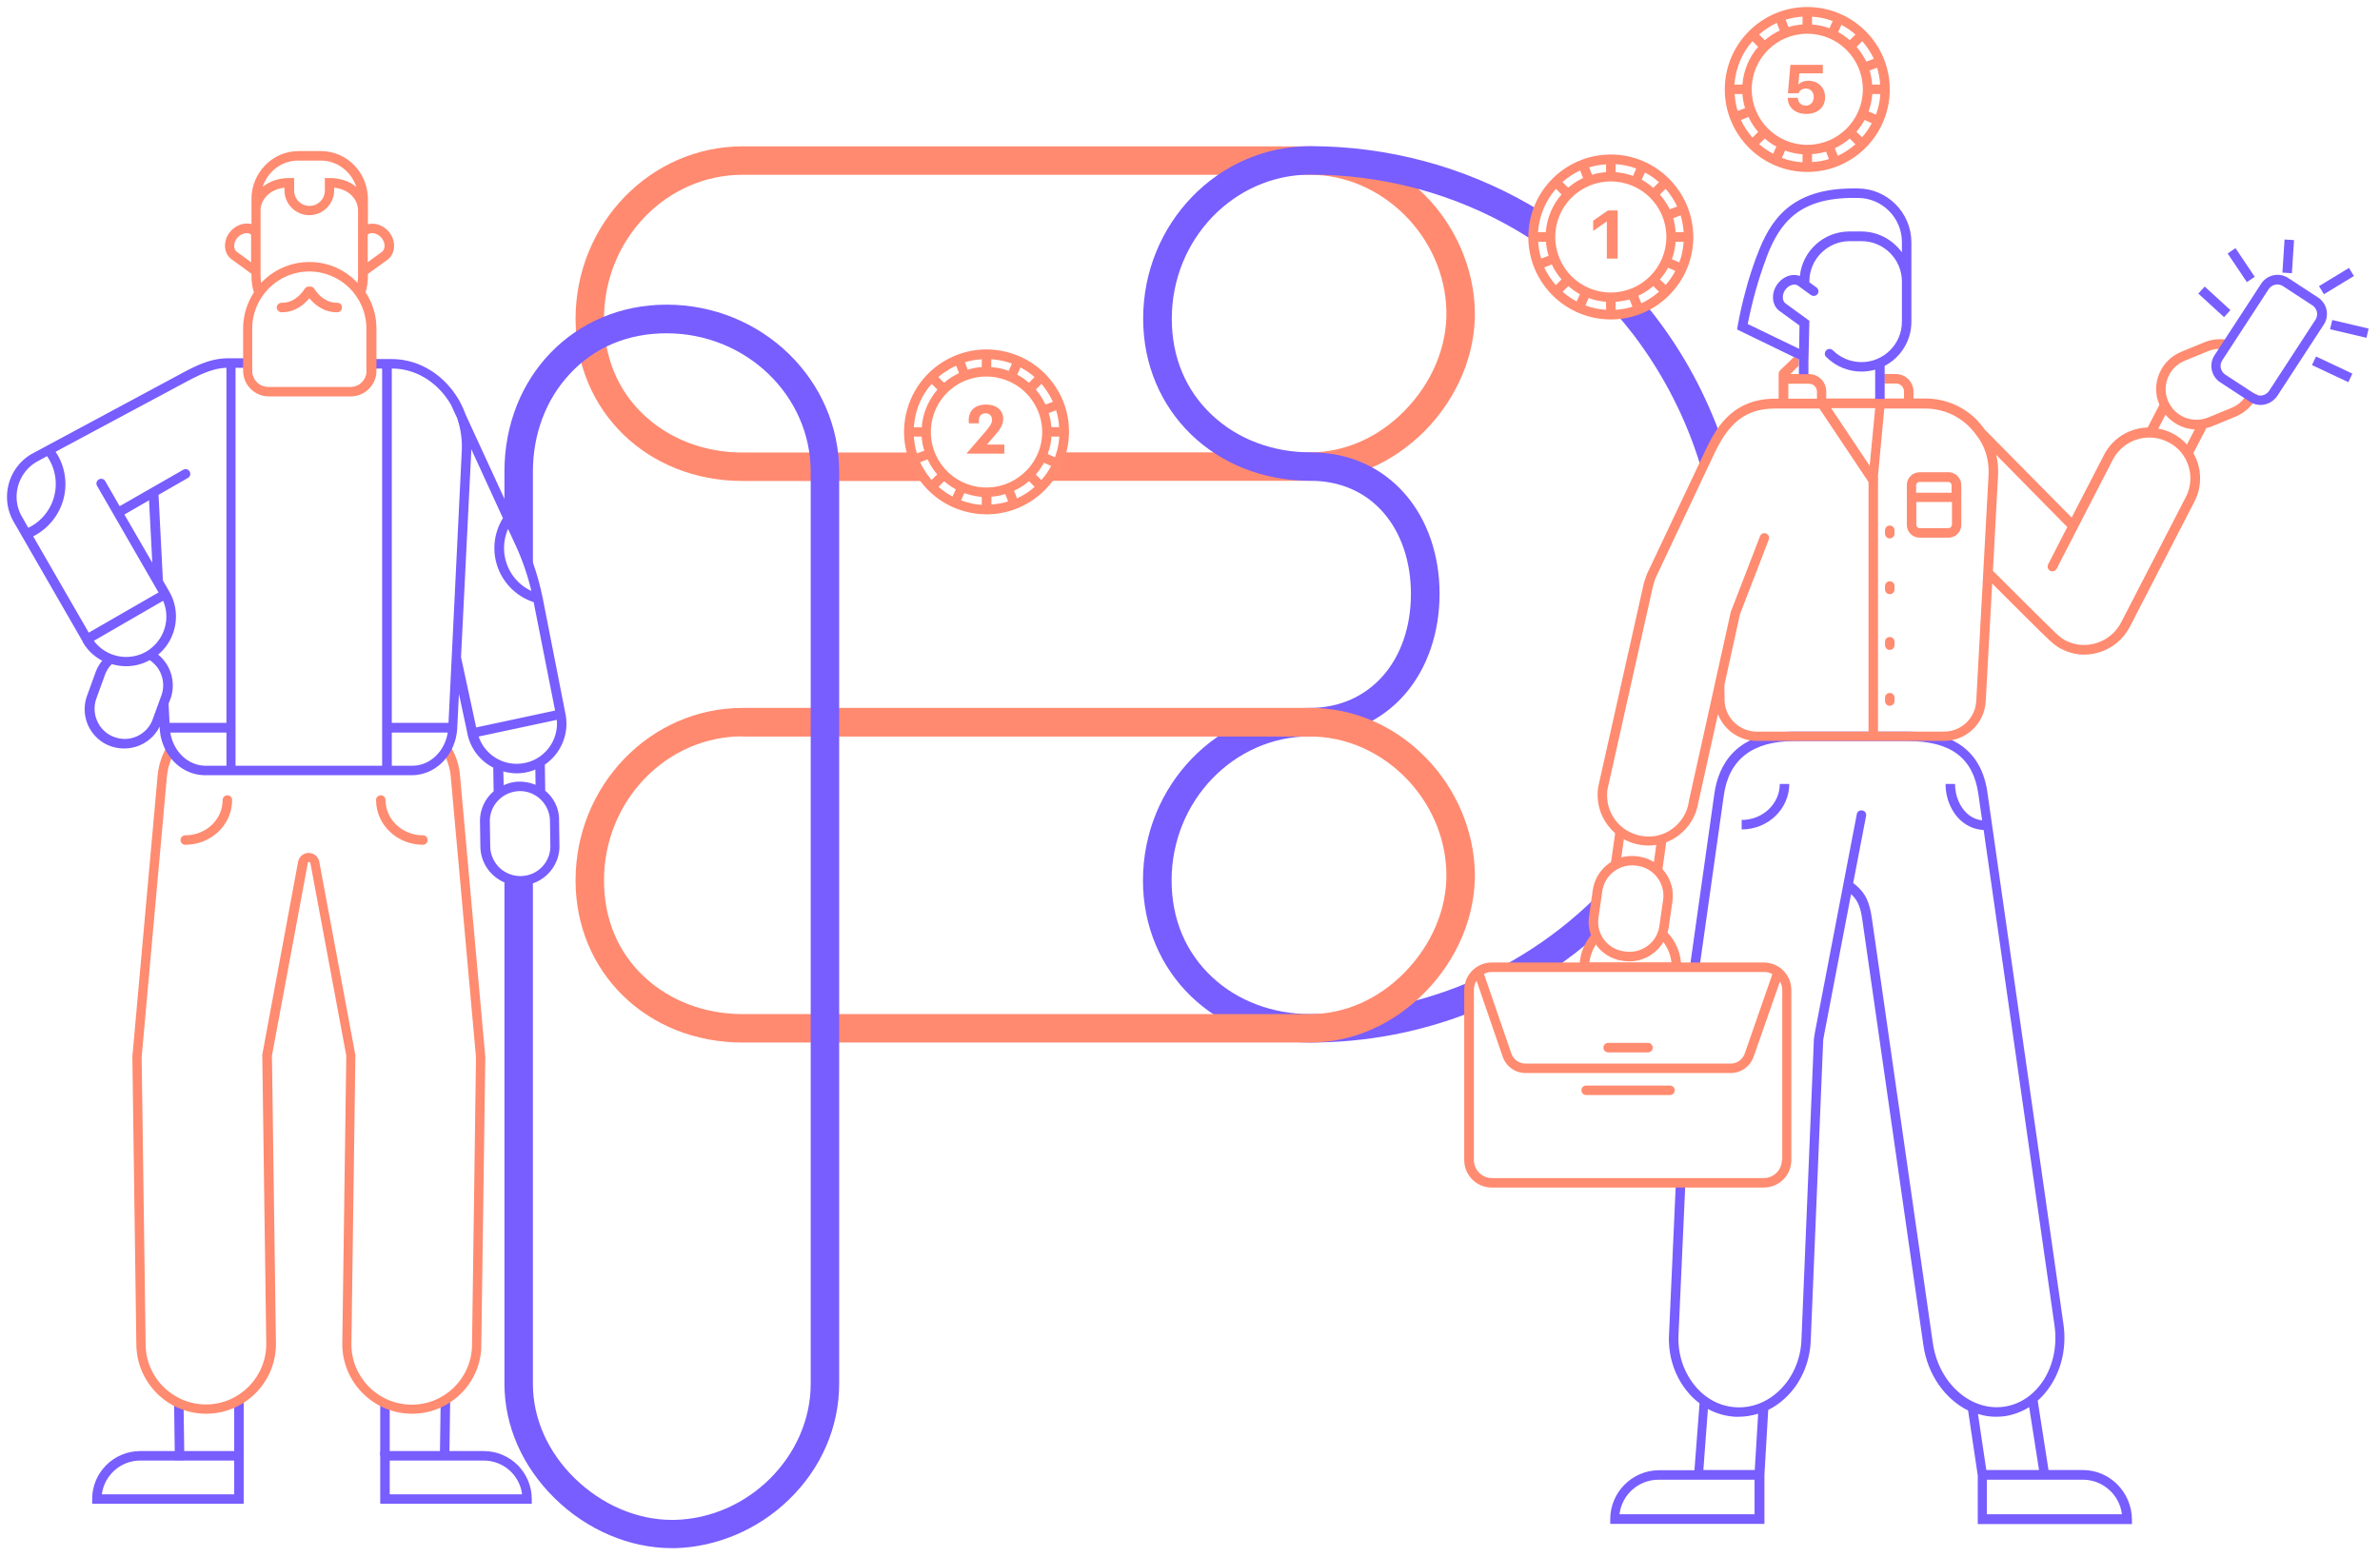 <svg version="1.1" id="a" xmlns="http://www.w3.org/2000/svg" x="0" y="0" viewBox="0 0 1255 821.4" style="enable-background:new 0 0 1255 821.4" xml:space="preserve"><style>.st0{fill:#ff8a70}.st1{fill:#785dff}.st2{fill:#ff8b70}.st3{fill:none}</style><path class="st0" d="M690.9 253.6H552.7l9-15h129.2c18.2 0 35.9-7.8 49.8-22 14.4-14.7 22.4-33.8 22-52.5-.8-39-33.7-71.9-71.8-71.9H391.6c-40.3 0-73.1 34.1-73.1 76 0 20.4 7.4 38.1 21.5 51.1 13.5 12.5 31.8 19.4 51.6 19.4h87.7l8 15h-95.7c-50.2 0-88.1-36.8-88.1-85.5 0-50.2 39.5-91 88.1-91h299.3c22.9 0 44.6 9.4 61.1 26.4 15.9 16.3 25.2 38.3 25.7 60.3.5 22.7-9.1 45.8-26.3 63.3-16.8 16.9-38.3 26.4-60.5 26.4z"/><path class="st1" d="M690.9 534.9c-19.8 0-38.2-6.9-51.6-19.4-14.1-13.1-21.5-30.7-21.5-51.1 0-41.9 32.8-76 73.1-76 19.9 0 37.7-8 50.1-22.4 11.7-13.6 18.1-32.4 18.1-52.8s-6.4-39-18.1-52.5c-12.5-14.4-29.8-22.1-50-22.1-19.8 0-38.2-6.9-51.6-19.4-14.1-13.1-21.5-30.7-21.5-51.1 0-41.9 32.8-76 73.1-76 38.4 0 75.8 10.1 108.3 29.1 3.3 1.9 6.5 4 9.7 6l1.5-10.9c.3-2.7 1.2-5.2 1.2-5.2-1.6-1-3.1-1.9-4.7-2.9-35-20.3-75.1-31.1-116.1-31.1-48.6 0-88.1 40.8-88.1 91 0 48.7 37.9 85.5 88.1 85.5 15.7 0 29.1 5.8 38.7 16.9 9.3 10.7 14.4 25.9 14.4 42.7 0 35.5-21.9 60.2-53.2 60.2-48.6 0-88.1 40.8-88.1 91 0 48.7 37.9 85.5 88.1 85.5 29.4 0 57.8-5.4 84.6-15.9l-2.2-15.3c-25.9 10.8-53.6 16.2-82.3 16.2zM803.3 503.3c-3.6 2.2-7.3 4.4-11 6.4l25.7 2.1c8.6-5.7 16.7-12 24.5-18.9l-1.7-18.9c-11.4 11.1-24 21-37.5 29.3zM873.6 167.9c-2-2.6-4-5.2-6.1-7.7 0 0-5.2 2.8-7.4 3.8l-7.9 1.4c3.2 3.7 6.4 7.6 9.4 11.5 15.8 20.9 27.8 44.4 35.4 69.8l10.6-15.8c-8.1-22.7-19.5-43.9-34-63z"/><path class="st0" d="M690.9 549.9H391.6c-50.2 0-88.1-36.8-88.1-85.5 0-50.2 39.5-91 88.1-91h299.3c22.9 0 44.6 9.4 61.1 26.4 15.9 16.3 25.2 38.3 25.7 60.3.5 22.7-9.1 45.8-26.3 63.3-16.8 17.1-38.3 26.5-60.5 26.5zM391.6 388.4c-40.3 0-73.1 34.1-73.1 76 0 20.4 7.4 38.1 21.5 51.1 13.5 12.5 31.8 19.4 51.6 19.4h299.3c18.2 0 35.9-7.8 49.8-22 14.4-14.7 22.4-33.8 22-52.5-.8-39-33.7-71.9-71.8-71.9H391.6z"/><path class="st1" d="M354.3 816.6c-22.2 0-44.7-9.5-61.8-26.3-17.1-16.8-26.5-38.2-26.5-60.5V463.4h15v266.5c0 18.2 7.8 35.9 22 49.8 14.3 14 32.9 22 51.3 22h1.3c39-.8 71.9-33.7 71.9-71.8v-481c0-40.3-34.1-73.1-76-73.1-20.4 0-38.1 7.4-51.1 21.5-12.5 13.4-19.4 31.7-19.4 51.5v51.4l-15-36v-15.4c0-50.2 36.8-88.1 85.5-88.1 50.2 0 91 39.5 91 88.1v481c0 22.9-9.4 44.6-26.4 61.1-16.3 15.9-38.3 25.2-60.3 25.7h-1.5z"/><path transform="rotate(-47.513 1167.693 159.248)" class="st1" d="M1165.2 150h5v18.4h-5z"/><path transform="rotate(-33.898 1181.882 139.812)" class="st1" d="M1179.3 130.7h5v18.2h-5z"/><path transform="rotate(-86.305 1206.639 135.235) scale(1)" class="st1" d="M1197.9 132.7h17.5v5h-17.5z"/><path transform="rotate(-64.811 1229.803 194.82)" class="st1" d="M1227.3 184.2h5v21.2h-5z"/><path transform="rotate(-76.75 1238.842 173.45)" class="st1" d="M1236.3 163.6h5v19.7h-5z"/><path transform="rotate(-31.273 1232.145 148.237)" class="st1" d="M1222.8 145.7h18.5v5h-18.5z"/><path class="st2" d="M849.4 81.5c-24 0-43.5 19.5-43.5 43.5s19.5 43.5 43.5 43.5 43.5-19.5 43.5-43.5c-.1-24-19.6-43.5-43.5-43.5zm0 72.8c-16.2 0-29.3-13.1-29.3-29.3s13.1-29.3 29.3-29.3 29.3 13.1 29.3 29.3-13.2 29.3-29.3 29.3zm25.9-51.7 3-3c2.4 2.8 4.5 5.9 6.1 9.3l-3.9 1.5c-1.4-2.8-3.2-5.4-5.2-7.8zm-3.5-3.5c-1.9-1.6-3.9-3.1-6.1-4.3l1.7-3.8c2.7 1.4 5.1 3.1 7.4 5.1l-3 3zm-10.7-6.3c-2.9-1.1-6-1.7-9.2-2v-4.2c3.8.2 7.5 1 10.9 2.3l-1.7 3.9zm-14.2-2c-2.5.2-5 .6-7.4 1.4l-1.5-3.9c2.8-.9 5.8-1.4 8.9-1.6v4.1zm-12.1 3.1c-2.9 1.3-5.5 3.1-7.9 5.1l-3-3c2.8-2.4 5.9-4.5 9.3-6.1l1.6 4zm-11.4 8.7c-4.7 5.4-7.7 12.3-8.3 19.9H811c.6-8.7 4-16.7 9.5-22.9l2.9 3zm-8.2 24.9c.2 2.5.6 5 1.4 7.4l-3.9 1.5c-.9-2.8-1.4-5.8-1.6-8.9h4.1zm3.1 12c1.3 2.9 3.1 5.5 5.1 7.9l-3 3c-2.4-2.8-4.5-5.9-6.1-9.3l4-1.6zm8.7 11.4c1.9 1.6 3.9 3.1 6.1 4.3l-1.7 3.8c-2.7-1.4-5.1-3.1-7.4-5.1l3-3zm10.7 6.3c2.9 1.1 6 1.7 9.2 2v4.2c-3.8-.2-7.5-1-10.9-2.3l1.7-3.9zm14.2 2c2.5-.2 5-.6 7.4-1.3l1.5 3.9c-2.8.9-5.8 1.4-8.9 1.6v-4.2zm12-3.2c2.9-1.3 5.5-3.1 7.9-5.1l3 3c-2.8 2.4-5.9 4.5-9.3 6.1l-1.6-4zm11.4-8.6c1.6-1.9 3.1-3.9 4.3-6.2l3.8 1.7c-1.4 2.7-3.1 5.2-5.1 7.4l-3-2.9zm6.3-10.7c1.1-2.9 1.7-6 2-9.2h4.2c-.2 3.8-1 7.5-2.3 10.9l-3.9-1.7zm2-14.2c-.2-2.5-.6-5-1.3-7.4l3.9-1.5c.9 2.8 1.4 5.8 1.6 8.9h-4.2z"/><path class="st2" d="M840.1 116.4v5.4l7.2-5v19.6h5.7V111h-5.1zM953 3.7c-24 0-43.5 19.5-43.5 43.5S929 90.7 953 90.7s43.5-19.5 43.5-43.5S977 3.7 953 3.7zm0 72.7c-16.2 0-29.3-13.1-29.3-29.3s13.1-29.3 29.3-29.3 29.3 13.1 29.3 29.3-13.1 29.3-29.3 29.3zm26-51.7 3-3c2.4 2.8 4.5 5.9 6.1 9.3l-3.9 1.5c-1.5-2.8-3.2-5.4-5.2-7.8zm-3.6-3.5c-1.9-1.6-3.9-3.1-6.1-4.3l1.7-3.8c2.7 1.4 5.1 3.1 7.4 5.1l-3 3zm-10.7-6.3c-2.9-1.1-6-1.7-9.2-2V8.8c3.8.2 7.5 1 10.9 2.3l-1.7 3.8zm-14.2-2c-2.5.2-5 .6-7.4 1.4l-1.5-3.9c2.8-.9 5.8-1.4 8.9-1.6v4.1zm-12 3.2c-2.9 1.3-5.5 3.1-7.9 5.1l-3-3c2.8-2.4 5.9-4.5 9.3-6.1l1.6 4zm-11.4 8.6c-4.7 5.4-7.7 12.3-8.3 19.9h-4.2c.6-8.7 4-16.7 9.5-22.9l3 3zm-8.3 24.9c.2 2.5.6 5 1.4 7.4l-3.9 1.5c-.9-2.8-1.4-5.8-1.6-8.9h4.1zm3.2 12.1c1.3 2.9 3.1 5.5 5.1 7.9l-3 3c-2.4-2.8-4.5-5.9-6.1-9.3l4-1.6zm8.6 11.4c1.9 1.6 3.9 3.1 6.1 4.2l-1.7 3.8c-2.7-1.4-5.1-3.1-7.4-5.1l3-2.9zm10.7 6.3c2.9 1.1 6 1.7 9.2 2v4.2c-3.8-.2-7.5-1-10.9-2.3l1.7-3.9zm14.2 1.9c2.5-.2 5-.6 7.4-1.3l1.5 3.9c-2.8.9-5.8 1.4-8.9 1.6v-4.2zm12-3.1c2.9-1.3 5.5-3.1 7.9-5.1l3 3c-2.8 2.4-5.9 4.5-9.3 6.1l-1.6-4zm11.4-8.7c1.6-1.9 3.1-3.9 4.3-6.2L987 65c-1.4 2.7-3.1 5.2-5.1 7.4l-3-2.9zm6.4-10.7c1.1-2.9 1.7-6 2-9.2h4.2c-.2 3.8-1 7.5-2.3 10.9l-3.9-1.7zm1.9-14.2c-.2-2.5-.6-5-1.3-7.4l3.9-1.5c.9 2.8 1.4 5.8 1.6 8.9h-4.2z"/><path class="st2" d="M953.6 42.6c-2.9 0-4.5 1.1-5.3 2l.5-5.9h12.4v-4.5h-17.1l-1.3 15h5.6c.6-1.6 2.1-2.5 3.7-2.5 2.4 0 4.3 1.6 4.3 4.4 0 2.9-1.7 4.6-4.3 4.6-2.3 0-4-1.6-4-4.1h-5.4c0 4.8 3.7 8.5 9.7 8.5 6.1 0 10-3.5 10-8.9-.1-5.4-4-8.6-8.8-8.6zM555.5 202.4c-6.8-9.4-16.8-15.6-28.3-17.5-11.5-1.9-23 .9-32.4 7.6-9.4 6.8-15.6 16.8-17.5 28.3s.9 23 7.6 32.4c6.8 9.4 16.8 15.6 28.3 17.5 2.3.4 4.7.6 7 .6 20.9 0 39.4-15.2 42.9-36.5 1.9-11.5-.8-23-7.6-32.4zm.8 38.8-3.8-1.7c.7-2 1.3-4.1 1.6-6.2.2-1 .3-2 .3-3h4.2c-.1 1.2-.2 2.4-.4 3.7-.4 2.5-1.1 4.9-1.9 7.2zM522.7 262c2.5-.2 5-.6 7.4-1.4l1.5 3.9c-2.8.9-5.8 1.4-8.8 1.6V262zm12-3.1c1.9-.9 3.8-2 5.5-3.2.8-.6 1.6-1.2 2.4-1.9l3 3c-2.8 2.5-6 4.5-9.3 6.1l-1.6-4zm2.6-7.3c-6.3 4.6-14.1 6.4-21.8 5.2-7.7-1.3-14.5-5.4-19.1-11.8-4.6-6.3-6.4-14.1-5.2-21.8 1.3-7.7 5.4-14.5 11.8-19.1 5-3.6 11-5.5 17.1-5.5 1.6 0 3.2.1 4.8.4 7.7 1.3 14.5 5.4 19.1 11.8 4.6 6.3 6.4 14.1 5.2 21.8-1.3 7.7-5.5 14.4-11.9 19zm-39.5 2.2c1.9 1.6 4 3.1 6.2 4.3l-1.7 3.8c-2.7-1.4-5.1-3.1-7.4-5.1l2.9-3zM486 230.3c.2 2.5.6 5 1.4 7.4l-3.9 1.5c-.9-2.9-1.4-5.8-1.6-8.9h4.1zm31.7-36.7c-2.5.2-5 .6-7.4 1.4l-1.5-3.9c2.9-.9 5.8-1.4 8.9-1.6v4.1zm24.9 8.3c-1.9-1.6-4-3.1-6.2-4.3l1.7-3.8c2.7 1.4 5.2 3.1 7.4 5.1l-2.9 3zm11.8 23.4c-.2-2.5-.6-5-1.4-7.4l3.9-1.5c.9 2.9 1.4 5.8 1.6 8.9h-4.1zm-3-19.9c1.5 2.1 2.7 4.2 3.8 6.5l-3.9 1.5c-.9-1.9-2-3.8-3.2-5.5-.6-.8-1.2-1.6-1.9-2.4l3-3c.7.9 1.5 1.8 2.2 2.9zm-17.8-13.6-1.7 3.8c-2-.7-4.1-1.3-6.2-1.6-1-.2-2-.3-3-.3v-4.2c1.2.1 2.4.2 3.7.4 2.5.4 4.9 1 7.2 1.9zm-29.4 1.1 1.5 3.9c-1.9.9-3.8 2-5.5 3.2-.8.6-1.6 1.2-2.4 1.9l-3-3c.9-.8 1.9-1.6 2.9-2.3 2.1-1.4 4.2-2.7 6.5-3.7zm-12.9 9.6 3 3c-4.1 4.8-6.9 10.6-7.9 16.9-.2 1-.3 2-.3 3h-4.2c.1-1.2.2-2.4.4-3.7 1.1-7.3 4.2-13.9 9-19.2zm-2.3 47.8c-1.5-2.1-2.7-4.2-3.8-6.5l3.9-1.5c.9 1.9 2 3.8 3.2 5.5.6.8 1.2 1.6 1.9 2.4l-3 3c-.7-.9-1.5-1.9-2.2-2.9zm17.8 13.6 1.7-3.8c2 .7 4.1 1.3 6.2 1.6 1 .2 2 .3 3 .4v4.2c-1.2-.1-2.4-.2-3.7-.4-2.5-.5-4.9-1.1-7.2-2zm42.3-10.7-2.9-2.9c1.6-1.9 3.1-4 4.3-6.2l3.8 1.7c-1.5 2.7-3.2 5.2-5.2 7.4z"/><path class="st2" d="M524.3 230c2.8-3.1 4.7-5.8 4.7-9.1 0-4.2-3.2-7.5-9-7.5-6.2 0-9.8 3.5-9.1 9.9h5.3c-.3-2.9.5-5.3 3.4-5.3 2.3 0 3.5 1.5 3.5 3.3 0 1.8-.7 3.1-3 5.8l-10.5 12.2h20v-4.8h-9.2l3.9-4.5z"/><path transform="rotate(-.79 94.457 754.945)" class="st1" d="M92 739.7h5v30.5h-5z"/><path class="st1" d="M128.5 793.2H48.6v-2.5c0-14 11.4-25.3 25.3-25.3h54.6v27.8zm-74.8-5h69.8v-17.8H73.9c-10.3 0-18.9 7.8-20.2 17.8z"/><path transform="rotate(-89.194 234.63 753.668)" class="st1" d="M220.2 751.2H249v5h-28.8z"/><path class="st1" d="M280.5 793.2h-80v-27.8h54.6c14 0 25.3 11.4 25.3 25.3v2.5zm-75-5h69.8c-1.2-10-9.8-17.8-20.2-17.8h-49.6v17.8zM123.5 738.5h5v29.4h-5z"/><path class="st1" d="M200.5 739.1h5v28.8h-5z"/><path class="st2" d="M217.3 745.7h-.5c-20.3-.3-36.6-17-36.3-37.3l2.1-151.6-18.9-101.4c0-.2-.1-.7-.7-.7s-.7.4-.7.6l-18.9 101.5 2.1 151.6c.3 20.3-16 37-36.3 37.3h-.5c-20.1 0-36.5-16.2-36.8-36.3l-2.1-152v-.1l13.3-148c.5-5.5 2.1-10.7 4.9-15.5l4.3 2.5c-2.4 4.1-3.8 8.6-4.3 13.4L74.7 557.6l2.1 151.8c.2 17.4 14.5 31.4 31.8 31.4h.4c17.5-.2 31.6-14.7 31.4-32.2l-2.1-152.1v-.2l18.9-101.8c.6-2.8 3-4.7 5.7-4.6 2.8.1 5.1 2.1 5.5 4.9l19 101.8-2.1 152.1c-.2 17.5 13.8 32 31.4 32.2 17.5.3 32-13.8 32.2-31.4l2.1-151.8-13.3-147.9c-.4-4.8-1.9-9.3-4.3-13.4l4.3-2.5c2.8 4.7 4.5 9.9 4.9 15.5l13.3 148.1v.1l-2.1 151.9c0 20-16.5 36.2-36.5 36.2z"/><path class="st2" d="M97.7 445.6c-1.4 0-2.5-1.1-2.5-2.5s1.1-2.5 2.5-2.5c10.9 0 19.7-8.3 19.7-18.6 0-1.4 1.1-2.5 2.5-2.5s2.5 1.1 2.5 2.5c0 13.1-11.1 23.6-24.7 23.6zM223 445.6c-13.6 0-24.7-10.6-24.7-23.6 0-1.4 1.1-2.5 2.5-2.5s2.5 1.1 2.5 2.5c0 10.2 8.8 18.6 19.7 18.6 1.4 0 2.5 1.1 2.5 2.5s-1.2 2.5-2.5 2.5z"/><path class="st1" d="m287.5 417.1-.2-13.8c8.5-5.8 13.1-16.4 10.8-27.1l-11.9-60.6c0-.3-.1-.6-.2-.9-2-9.8-5.1-19.4-9.3-28.4l-6.3-13.7s0-.1-.1-.1l-24.8-53.9c-2.2-6.1-5.6-11.7-10.1-16.4-7.8-8.2-18.1-12.8-28.9-12.8h-12.4v5h7.4v209.5h-77.3V194h5.6c1.4 0 2.5-1.1 2.5-2.5s-1.1-2.5-2.5-2.5h-9.7c-8.8 0-16.5 3.7-24.8 8.2l-78.5 42.2c-6.1 3.5-10.4 9.2-12.2 15.9-1.8 6.8-.9 13.8 2.6 19.9l36.4 63.2v.2c2.5 4.4 6.1 7.7 10.3 9.9a20.6 20.6 0 0 0-3.5 6.1L45.9 367c-1.9 5.2-1.6 10.9.7 15.9 2.4 5 6.6 8.9 11.8 10.7 2.3.8 4.7 1.2 7.1 1.2 7.8 0 15.2-4.4 18.7-11.6v.8c.7 14 11.2 24.9 24 24.9h108.9c12.8 0 23.3-10.9 24-24.9l.9-18 4.5 21v.2c0 .1.1.3.1.4 1.8 7.8 6.9 13.9 13.5 17.3l.2 12.5c-.4.4-.9.8-1.3 1.2-3.9 4-6 9.3-5.9 14.8l.2 13.1c.1 5.6 2.3 10.8 6.3 14.7 3.9 3.8 9.1 5.9 14.5 5.9h.3c5.6-.1 10.8-2.3 14.7-6.3s6-9.3 5.9-14.8l-.2-13.1c.2-6.4-2.8-12.1-7.3-15.8zm-7.3-105.4c-8.7-4-14.4-12.8-14.4-22.6 0-3.5.7-6.9 2.1-10.1l4.3 9.3c3.4 7.5 6.1 15.4 8 23.4zm-73.6-117.3c9.5 0 18.4 4 25.3 11.2 2.3 2.4 4.2 5 5.9 7.9l3.2 6.9c1.9 5.5 2.8 11.4 2.5 17.4l-7 143.5h-29.9V194.4zm-108.8 7.2c7.5-4 14.2-7.3 21.6-7.6v187.3h-30l-.5-10.1 1-2.6c3-8.4.3-17.8-6.5-23.3 9.6-8 12.3-22 5.9-33.2l-3.4-5.9-2.3-45.2 15.5-8.9c1.2-.7 1.6-2.2.9-3.4s-2.2-1.6-3.4-.9L63.1 267l-7.6-13.2c-.7-1.2-2.2-1.6-3.4-.9-1.2.7-1.6 2.2-.9 3.4l32.4 56.2-36.8 21.2-29.3-50.8c10.3-5.2 17-15.8 17-27.5 0-6.1-1.8-12.1-5.2-17.1l68.5-36.7zm-19.2 62.3 1.7 32.9-14.7-25.4 13-7.5zm-69.1-7.4c1.5-5.5 5-10.1 9.8-12.9l5.5-3c3 4.3 4.6 9.5 4.6 14.7 0 9.9-5.7 18.9-14.5 23.1l-3.4-6c-2.7-4.7-3.5-10.4-2-15.9zm40 81.5L86 316.9c4.2 9.7.5 21.3-8.9 26.8-9.4 5.4-21.3 2.8-27.6-5.7zm10.9 50.8c-4-1.4-7.2-4.3-9-8.2-1.8-3.8-2-8.1-.6-12.1l4.5-12.4c.8-2.2 2-4.2 3.7-5.8 2.4.7 5 1.1 7.5 1.1 4.2 0 8.5-1 12.4-3.2 6.1 4 8.7 11.7 6.2 18.6l-4.5 12.4c-2.9 8.3-12 12.6-20.2 9.6zm29.4-2.4h29.6v17.5h-10.9c-9.3 0-17.1-7.5-18.7-17.5zm127.6 17.5h-10.8v-17.5h29.5c-1.6 10-9.4 17.5-18.7 17.5zm31.1-165.8v-1.2l16.7 36.4c-2.9 4.7-4.5 10.2-4.5 15.8 0 13 8.4 24.5 20.7 28.5l11.3 57.2-41.6 8.9-8-37.1 5.4-108.5zm3.9 150.4 41.2-8.8c1 10.6-6.1 20.5-16.7 22.7-10.6 2.3-21.1-3.8-24.5-13.9zm13 18.4c2.2.6 4.6 1 7 1 1.8 0 3.7-.2 5.5-.6 1.5-.3 3-.8 4.4-1.4l.1 8.1c-2.6-1.1-5.4-1.7-8.4-1.7s-5.8.7-8.4 1.9l-.2-7.3zm9.2 55.2c-4.2 0-8.2-1.5-11.3-4.5-3-3-4.7-6.9-4.8-11.1l-.2-13.1c-.1-4.2 1.5-8.2 4.5-11.3 3-3 6.9-4.7 11.1-4.8 4.2-.1 8.2 1.5 11.3 4.5 3 3 4.7 6.9 4.8 11.1l.2 13.1c.2 8.8-6.8 16-15.6 16.1z"/><path class="st2" d="M205.8 123.2c-2.8-4.1-7.8-6-11.8-4.9V105c0-14-11.1-25.3-24.7-25.3h-12c-13.6 0-24.7 11.4-24.7 25.3v13.2c-4-1.1-9.1.8-11.9 4.9-3.3 4.8-2.5 11.1 1.6 13.8l10.3 7.5v1.1c0 3 .4 5.9 1.3 8.7-3.6 5.5-5.7 12.1-5.7 19.1v22.3c0 7.4 6.1 13.5 13.5 13.5H185c7.4 0 13.5-6.1 13.5-13.5v-22.3c0-7.1-2.1-13.6-5.7-19.1.8-2.8 1.2-5.7 1.2-8.6v-1.1l10.2-7.4c4.1-2.9 4.8-9.1 1.6-13.9zm-48.6-38.5h12c8.7 0 16.1 5.9 18.7 13.9-3.6-3-8.5-4.7-14.1-4.7h-2.5v6.6c0 4.5-3.6 8.1-8.1 8.1s-8.1-3.6-8.1-8.1v-6.6h-2.5c-6 0-10.7 1.9-14.1 4.7 2.6-8.1 10-13.9 18.7-13.9zM125 132.9c-1.9-1.3-2-4.4-.3-6.9 1.9-2.7 5.5-3.7 7.2-2.6l.5.4v14.5l-7.4-5.4zm68.3 62.7c0 4.7-3.8 8.5-8.5 8.5h-43.3c-4.7 0-8.5-3.8-8.5-8.5v-22.3c0-16.6 13.5-30.1 30.1-30.1s30.1 13.5 30.1 30.1v22.3zm-30.1-57.4c-10 0-19.1 4.2-25.5 11-.2-1.2-.3-2.4-.3-3.6v-35.3c.4-5.2 4.8-10.4 12.6-11.3v1.4c0 7.2 5.9 13.1 13.1 13.1s13.1-5.9 13.1-13.1V99c8.3.9 12.6 6.5 12.6 12.1v34.5c0 1.2-.1 2.4-.3 3.6-6.3-6.8-15.3-11-25.3-11zm38-5.2-7.3 5.3v-14.5l.5-.4c1.7-1.1 5.3-.2 7.2 2.6 1.7 2.5 1.6 5.7-.4 7z"/><path class="st2" d="M177.9 159.7c-7.7.2-11.9-7-12.1-7.3-.5-.9-1.6-1.4-2.6-1.2-1-.2-2 .3-2.6 1.2-.2.3-4.4 7.5-12.1 7.3-1.4 0-2.5 1.1-2.6 2.4 0 1.4 1.1 2.5 2.4 2.6h.4c7.2 0 12-4.4 14.4-7.4 2.4 2.9 7.2 7.4 14.4 7.4h.4c1.4 0 2.5-1.2 2.4-2.6.1-1.3-1-2.4-2.4-2.4z"/><path class="st1" d="M1098.3 775.4h-18.1l-5.7-36.6c2.7-2.4 5-5.1 7.1-8.4 5.8-9.1 8.1-20.4 6.5-31.8L1048 418.1c-3-21.4-17.2-32.2-42-32.2h-60c-30.9 0-39.9 17.8-42 32.8l-12.6 89.2 5 .7 12.6-89.2c2.7-18.9 15.2-28.5 37.1-28.5h60c22.6 0 34.4 8.9 37.1 27.9l2 13.9c-2.8-.3-5.4-1.4-7.7-3.4-4.1-3.6-6.6-9.6-6.6-15.8h-5c0 7.7 3.1 15 8.4 19.6 3.4 2.9 7.4 4.5 11.7 4.7l37.4 261.6c1.4 10.2-.6 20.3-5.7 28.4-5.1 8-12.5 13-21 14.2-17.7 2.5-34.5-12.6-37.5-33.6l-32.1-223.7c-1.2-8.4-3.1-13.9-9.9-18.9l6.8-35.4c.3-1.4-.6-2.7-2-2.9-1.4-.3-2.7.6-2.9 2L957 544.7l-.5 3.2-6.6 159.5c-1.1 20.1-16.5 35.8-34.3 34.9-8.6-.4-16.5-4.6-22.2-11.8-5.8-7.3-8.8-16.6-8.3-26.4l3.5-77.7c.1-1.4-1-2.5-2.4-2.6-1.4-.1-2.5 1-2.6 2.4l-3.5 77.7c-.6 11 2.8 21.6 9.4 29.8 2 2.5 4.3 4.7 6.7 6.5l-2.7 35.3h-18.6c-14.2 0-25.8 11.6-25.8 25.8v2.5h81.3v-25.9l2-34.2c12.5-6.2 21.6-19.8 22.4-36l6.6-159.2.5-2.8 14.2-74.1c3.9 3.6 5.1 7.6 6 14.1l32.1 223.7c2.2 15.8 11.6 28.7 23.6 34.6l5.1 34.3v25.6h81.3v-2.5c-.2-14.4-11.7-26-25.9-26zm-173.2 23.3H854c1.2-10.3 10-18.2 20.6-18.2h50.6v18.2zm.2-23.3h-27.1l2.4-32.2c4.4 2.4 9.3 3.8 14.4 4.1h1.8c3.5 0 7-.6 10.3-1.6l-1.8 29.7zm127.3-28.1c1.5 0 3-.1 4.5-.3 4.6-.7 9-2.3 12.9-4.8l5.2 33.2h-27.8l-4.4-29.6c3.1 1 6.3 1.5 9.6 1.5zm-4.9 51.4v-18.2h50.6c10.6 0 19.4 8 20.6 18.2h-71.2z"/><path class="st1" d="M938.5 413.5c0 10.5-9 19-20.1 19v5c13.9 0 25.1-10.8 25.1-24h-5z"/><path transform="rotate(-81.964 853.076 447.725)" class="st2" d="M843.7 445.2h18.8v5h-18.8z"/><path transform="rotate(-81.981 875.264 450.54)" class="st2" d="M866.3 448h17.9v5h-17.9z"/><path class="st2" d="M985.3 251.6h5v137.9h-5zM996.5 284c-1.4 0-2.5-1.1-2.5-2.5v-1.8c0-1.4 1.1-2.5 2.5-2.5s2.5 1.1 2.5 2.5v1.8c0 1.3-1.1 2.5-2.5 2.5zM996.5 313.4c-1.4 0-2.5-1.1-2.5-2.5v-1.8c0-1.4 1.1-2.5 2.5-2.5s2.5 1.1 2.5 2.5v1.8c0 1.4-1.1 2.5-2.5 2.5zM996.5 342.8c-1.4 0-2.5-1.1-2.5-2.5v-1.8c0-1.4 1.1-2.5 2.5-2.5s2.5 1.1 2.5 2.5v1.8c0 1.4-1.1 2.5-2.5 2.5zM996.5 372.3c-1.4 0-2.5-1.1-2.5-2.5V368c0-1.4 1.1-2.5 2.5-2.5s2.5 1.1 2.5 2.5v1.8c0 1.3-1.1 2.5-2.5 2.5z"/><path class="st3" d="M958.1 206.4v3.7H943v-8h10.9c2.3 0 4.2 1.9 4.2 4.3zM948.5 192.9v4.2h-4.3zM1002.8 127.7v5.4c-4.8-6.6-12.6-10.9-21.3-10.9H975c-13.5.1-24.6 10.4-25.9 23.5-1.5-.6-3.2-.7-4.9-.4-2.8.6-5.4 2.4-7.2 5-3.3 4.9-2.6 11.2 1.6 14l10.3 7.5-.2 12.3-27.1-13.1c2.3-11.7 5.5-23.4 9.7-34.5l.1-.4c7.1-19 17.7-31.6 45.9-31.6h2.3c12.8-.1 23.2 10.3 23.2 23.2zM1004.1 206.4v3.7h-10.4v-8h6.1c2.4 0 4.3 1.9 4.3 4.3z"/><path class="st2" d="M1027.5 249.1h-15.3c-3.7 0-6.7 3-6.7 6.7v21.1c0 3.7 3 6.7 6.7 6.7h15.3c3.7 0 6.7-3 6.7-6.7v-21.1c0-3.6-3-6.7-6.7-6.7zm1.7 27.8c0 .9-.8 1.7-1.7 1.7h-15.3c-.9 0-1.7-.8-1.7-1.7v-12.1h18.8v12.1zm0-17h-18.8v-4c0-.9.8-1.7 1.7-1.7h15.3c.9 0 1.7.8 1.7 1.7v4zM930.1 507.7h-43.7c-.5-5.9-3-11.4-7.1-15.8.2-.9.4-1.7.6-2.6l2-13.9c1.6-11.4-6.3-21.9-17.7-23.6l-.7-.1c-11.4-1.6-21.9 6.3-23.6 17.7l-2 13.9c-.5 3.5-.1 6.9 1 10-3.3 4.1-5.4 9.1-5.9 14.4h-46.4c-8 0-14.5 6.5-14.5 14.5v89.7c0 8 6.5 14.5 14.5 14.5h143.5c8 0 14.5-6.5 14.5-14.5v-89.7c0-8-6.5-14.5-14.5-14.5zM842.9 484l2-13.9c1.2-8.6 9.2-14.7 17.9-13.5l.7.1c8.6 1.2 14.7 9.3 13.5 17.9l-2 13.9c-.6 4.2-2.8 7.9-6.2 10.4-3.4 2.5-7.5 3.6-11.7 3l-.7-.1c-8.7-1.1-14.8-9.1-13.5-17.8zm-1.4 14.2c3.2 4.5 8.2 7.8 14.1 8.6l.7.1c1 .1 2 .2 2.9.2 7.4 0 14.2-4 17.9-10.2 2.4 3.1 3.8 6.8 4.3 10.7h-43.3c.4-3.3 1.6-6.5 3.4-9.4zm-54.8 14.5h143.5c1.6 0 3.1.4 4.4 1.1l-14.6 42c-1.1 3.1-4 5.2-7.3 5.2H804.4c-3.3 0-6.3-2.1-7.4-5.2l-14.5-42.1c1.4-.7 2.7-1 4.2-1zm152.9 99.2c0 5.2-4.3 9.5-9.5 9.5H786.7c-5.2 0-9.5-4.3-9.5-9.5v-89.7c0-1.8.5-3.5 1.4-4.9l13.8 40.1c1.8 5.2 6.6 8.6 12.1 8.6h108.1c5.4 0 10.3-3.4 12.1-8.6l13.9-39.7c.8 1.4 1.2 2.9 1.2 4.6v89.6z"/><path class="st2" d="M880.6 572.6h-44.2c-1.4 0-2.5 1.1-2.5 2.5s1.1 2.5 2.5 2.5h44.2c1.4 0 2.5-1.1 2.5-2.5s-1.1-2.5-2.5-2.5zM848 555.1h21c1.4 0 2.5-1.1 2.5-2.5s-1.1-2.5-2.5-2.5h-21c-1.4 0-2.5 1.1-2.5 2.5s1.1 2.5 2.5 2.5zM1185.6 206.3c-1.7 4-4.8 7.1-8.8 8.8l-12.4 5.1c-4 1.6-8.4 1.6-12.4 0-4-1.7-7.1-4.8-8.8-8.8-3.4-8.2.5-17.7 8.8-21.1l12.4-5.1c2.7-1.1 5.6-1.5 8.5-1.1l.7-5c-3.8-.5-7.6 0-11.1 1.4l-12.4 5.1c-5.2 2.2-9.3 6.2-11.5 11.5-2.2 5.2-2.2 11 0 16.2 0 .1.1.2.1.2l-6.2 12c-9.4.2-18.4 5.5-23 14.4l-17.1 33.1-45.7-46.3c-1.1-1.6-2.4-3.1-3.7-4.6-7.3-7.7-17.2-11.9-27.8-11.9h-6.2v-3.7c0-5.1-4.2-9.2-9.2-9.2h-6.2v5h6.2c2.3 0 4.2 1.9 4.2 4.2v3.7h-41v-3.7c0-5.1-4.1-9.2-9.2-9.2h-9.7l4.4-4.4v-3.4l-2.5-1.2-7.3 7c-.5.5-.8 1.4-.8 2v13h-1.8c-21.1 0-30.2 13.3-36.4 26.4l-31.3 66.2-1.5 4.4-24.2 108v.2c-1 7 .8 14.1 5.1 19.8 4.3 5.7 10.5 9.4 17.6 10.4 1.3.2 2.5.3 3.8.3 5.8 0 11.3-1.8 16-5.4 5.7-4.3 9.3-10.5 10.4-17.5l10.3-46.4c3.2 8.3 11.2 14.1 20.5 14.1h98.7c11.7 0 21.3-9.1 22-20.8l3.4-62.2c8.4 8.4 27.2 27.2 30.3 30 3.6 3.3 5.7 4.3 6.4 4.6 3.7 1.9 7.8 2.9 11.9 2.9 2.8 0 5.6-.5 8.4-1.4 6.8-2.2 12.3-7 15.6-13.3l34.1-66.1c4.3-8.3 3.7-17.9-.6-25.5l6.7-12.9-.3-.2c1.2-.3 2.4-.6 3.6-1.1l12.4-5.1c5.2-2.2 9.3-6.2 11.5-11.5l-4.9-1.9zm-196.8 9-2.9 30.4-20.3-30.4h23.2zM943 202.4h10.9c2.4 0 4.2 1.9 4.2 4.2v3.7H943v-7.9zm105.6 48-6.5 119.4c-.5 9-7.9 16.1-17 16.1h-98.7c-9 0-16.5-7-17-16l-.1-8.6 8.2-37.3 15.2-39.4c.5-1.3-.2-2.7-1.4-3.2-1.3-.5-2.7.1-3.2 1.4l-15.3 39.6-.1.2-8.4 37.9v.1l-13.7 61.8v.2c-.8 5.7-3.8 10.8-8.4 14.3-4.6 3.5-10.3 5-16.1 4.1-5.7-.8-10.8-3.8-14.3-8.4-3.5-4.6-4.9-10.3-4.2-16l24.1-107.7 1.2-3.8 31.2-66.1c7.9-16.7 17.1-23.5 31.9-23.5h23.4l30 44.9 4.2-44.9h21.5c9.2 0 17.8 3.7 24.1 10.4 1.2 1.3 2.3 2.7 3.3 4.1l.2.2c4.3 5.8 6.2 12.8 5.9 20.2zm104 11.8-34.1 66.1c-2.7 5.2-7.2 9-12.7 10.8-5.6 1.8-11.4 1.4-16.5-1.2l-.2-.1s-1.7-.7-4.9-3.7c-3.4-3.1-28.5-28.2-33.3-33l2.7-50.4c.2-3.7-.1-7.3-1-10.8l37.5 38.1-10.1 19.7c-.6 1.2-.2 2.7 1.1 3.4 1.2.6 2.7.2 3.4-1.1l29.6-57.5c5.5-10.6 18.6-14.8 29.2-9.3 10.6 5.3 14.8 18.4 9.3 29zm.6-27.7c-2.1-2.4-4.7-4.4-7.6-5.9-2.4-1.2-4.9-2.1-7.5-2.5l3.8-7.4c2.2 2.7 5 4.8 8.3 6.2 2.3 1 4.7 1.5 7.1 1.6l-4.1 8z"/><path class="st1" d="M979.5 99.4h-2.3c-33.1 0-43.9 17-50.7 35.3l-.2.4c-2.2 6-4.2 12-5.8 18.2-1.7 6.2-3.1 12.4-4.2 18.6l-.3 1.9 30.1 14.6 2.5 1.2v7.8h5v-7.3l.1-3v-.1l.4-17.8-12.5-9.1c-1.9-1.3-2-4.6-.3-7.1 1-1.5 2.5-2.5 4-2.8.7-.1 1.8-.2 2.7.4l6.9 5c1.1.8 2.7.6 3.5-.5.8-1.1.6-2.7-.6-3.5l-3.7-2.7v-.4c0-11.8 9.6-21.3 21.3-21.3h6.2c11.8 0 21.3 9.6 21.3 21.3v21.2c0 11.8-9.6 21.3-21.3 21.3-5.7 0-11-2.2-15.1-6.2-1-1-2.6-1-3.5 0-1 1-1 2.6 0 3.5 5 5 11.6 7.7 18.6 7.7 2.5 0 4.9-.4 7.2-1v15.4h5V193c8.4-4.4 14.1-13.2 14.1-23.3v-42c-.1-15.6-12.8-28.3-28.4-28.3zm23.3 33.6c-4.8-6.6-12.6-10.9-21.3-10.9H975c-13.5.1-24.6 10.4-25.9 23.5-1.5-.6-3.2-.7-4.9-.4-2.8.6-5.4 2.4-7.2 5-3.3 4.9-2.6 11.2 1.6 14l10.3 7.5-.2 12.3-27.1-13.1c2.3-11.7 5.5-23.4 9.7-34.5l.1-.4c7.1-19 17.7-31.6 45.9-31.6h2.3c12.8 0 23.3 10.4 23.3 23.3v5.3zM1192 213.6c-1.9 0-3.9-.5-5.6-1.7l-15.6-10.2c-4.8-3.1-6.2-9.6-3-14.4l24.5-37.6c3.1-4.8 9.6-6.2 14.4-3l15.6 10.2c4.8 3.1 6.2 9.6 3 14.4l-24.5 37.6c-2.1 3-5.4 4.7-8.8 4.7zm-20.2-23.5c-1.6 2.5-.9 5.8 1.6 7.5l15.6 10.2c2.5 1.6 5.8.9 7.5-1.6l24.5-37.6c1.6-2.5.9-5.8-1.6-7.5l-15.6-10.2c-2.5-1.6-5.8-.9-7.5 1.6l-24.5 37.6z"/></svg>